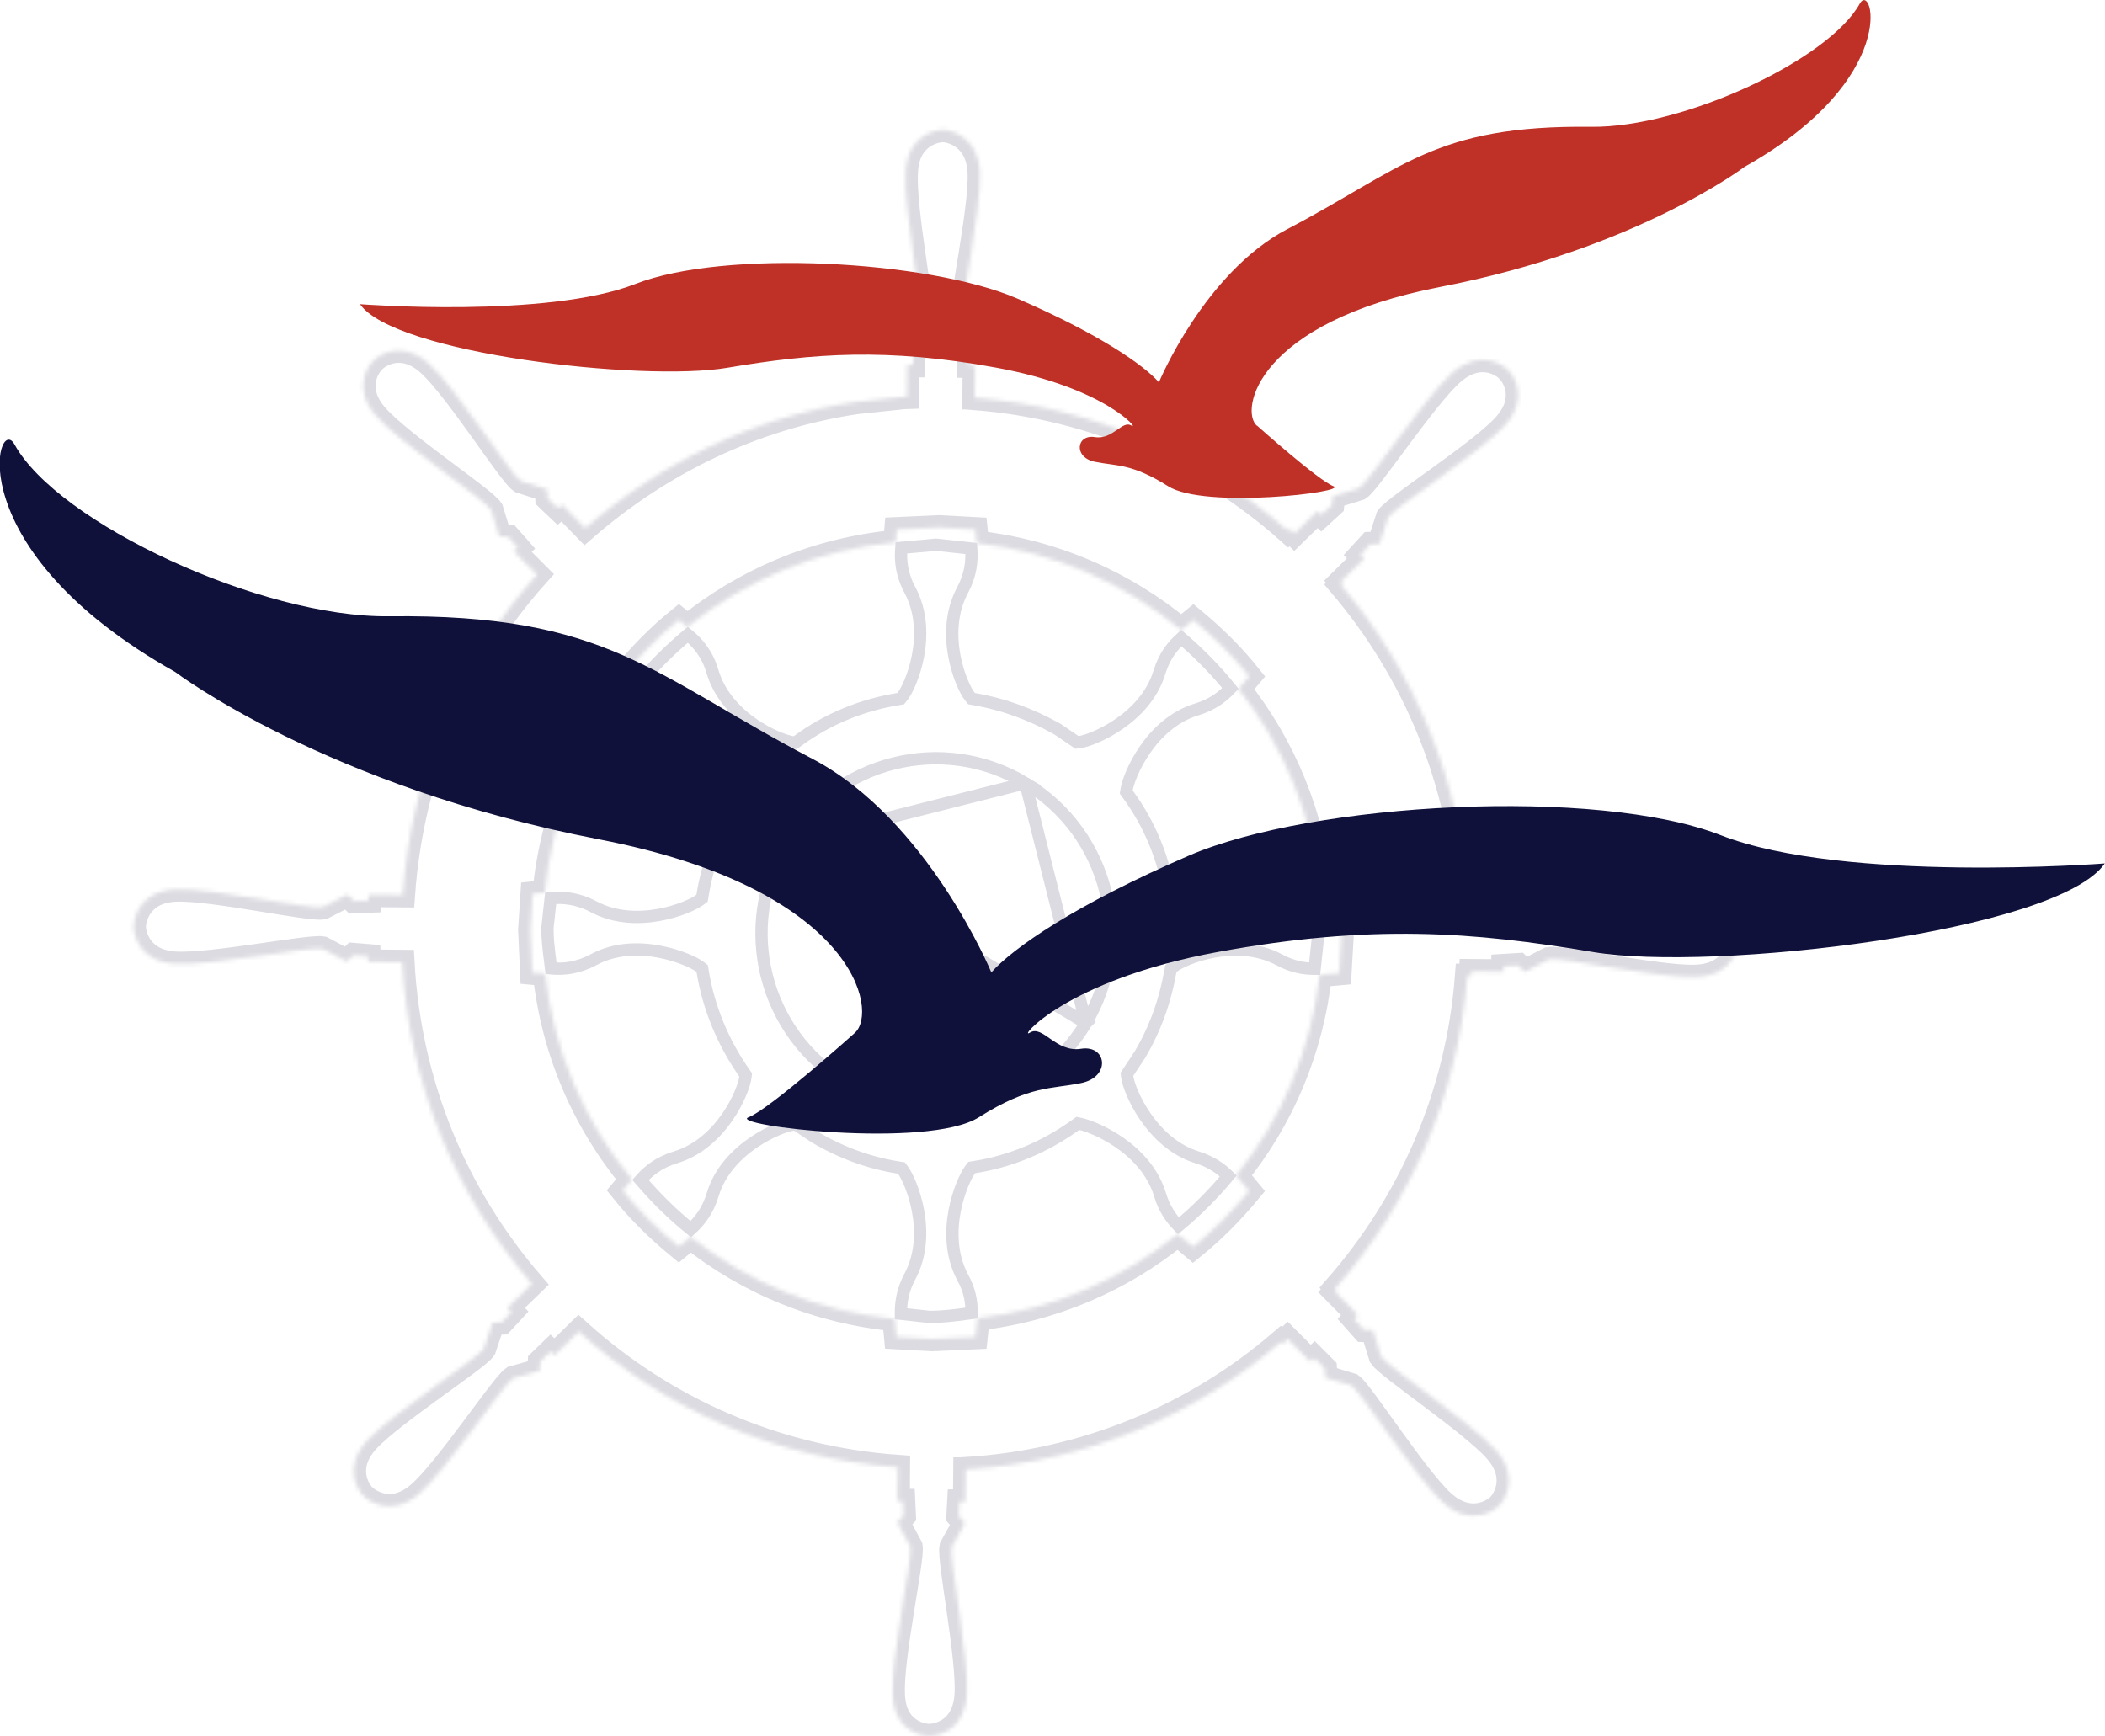 <svg xmlns="http://www.w3.org/2000/svg" width="514" height="424" viewBox="0 0 514 424" fill="none"><g clip-path="url(#clip0_25_27)"><mask id="path-1-inside-1_25_27" fill="white"><path d="M414.149 220.415C405.303 219.911 381.425 224.832 378.284 224.136L372.435 220.943L370.78 222.503L367.232 222.287V220.895L359.393 220.823L359.345 219.743H358.362C356.636 190.501 345.272 163.877 327.436 142.894L327.915 142.414L327.484 141.934L333.094 136.436L332.207 135.5L334.604 132.883L336.833 132.811L338.943 126.329C340.717 123.712 361.263 110.628 367.328 104.025C373.394 97.495 369.678 91.781 368.311 90.461C366.945 88.973 361.335 85.203 354.622 91.061C347.909 97.015 334.436 117.494 331.871 119.222L325.422 121.215L325.23 123.352L322.665 125.704L321.706 124.792L316.048 130.338L314.754 129.041L314.322 129.522C293.752 111.3 267.237 99.464 238.133 97.159V96.991H237.989L238.061 89.261H236.647L236.503 85.612L238.085 84.003L234.921 78.049C234.369 74.904 239.667 51.089 239.26 42.11C238.828 33.299 232.211 31.762 230.222 31.738C228.328 31.738 221.567 33.131 221.16 41.942C220.56 50.92 225.403 74.832 224.875 77.977L221.615 83.883L223.101 85.54L222.886 89.165H221.543L221.471 96.895L219.529 96.967V97.039L208.957 98.168C183.856 101.937 161.249 113.076 142.885 129.017L137.227 123.232L136.22 124.12L133.703 121.719L133.631 119.558L127.158 117.47C124.545 115.717 111.527 94.999 104.838 88.925C98.341 82.947 92.635 86.596 91.221 88.084C89.807 89.381 85.971 95.023 91.94 101.673C97.862 108.371 118.24 121.839 119.918 124.48L121.932 131.01L124.137 131.106L126.487 133.771L125.504 134.683L131.138 140.325C112.27 161.356 100.475 188.581 98.341 218.59L89.998 218.518V219.911L86.45 220.055L84.844 218.47L78.827 221.543C75.782 222.191 51.856 216.862 43.01 217.198C34.115 217.51 32.653 224.256 32.629 226.321C32.629 228.145 33.971 234.891 42.842 235.372C51.688 235.876 75.71 231.05 78.731 231.65L84.7 234.819L86.354 233.259L89.879 233.547V234.867L98.222 234.939C99.852 264.997 111.407 292.174 129.891 313.541L123.921 319.327L124.904 320.335L122.507 322.928L120.277 323L118.144 329.386C116.394 331.931 95.8 345.183 89.759 351.713C83.669 358.243 87.409 364.053 88.824 365.373C90.214 366.718 95.848 370.559 102.465 364.677C109.225 358.723 122.627 338.413 125.264 336.564L131.785 334.739L131.881 332.507L134.446 330.034L135.429 330.946L141.326 325.184C162.328 344.102 189.274 356.154 219.218 358.291L219.146 366.598H220.488L220.656 370.151L219.122 371.783L222.31 377.737C222.79 380.882 217.539 404.794 217.971 413.773C218.235 422.656 224.947 423.976 226.865 423.976C228.855 423.976 235.472 422.8 236.071 413.917C236.647 404.962 231.756 380.978 232.379 377.833L235.64 371.927L234.081 370.247L234.273 366.718H235.688L235.76 358.891H235.927V358.819C265.056 357.019 291.787 345.735 312.668 327.801L313.099 328.209L314.394 326.961L319.956 332.531L320.939 331.642L323.456 334.163L323.6 336.396L330.025 338.341C332.542 340.237 345.656 360.788 352.273 366.862C358.865 372.84 364.547 369.118 365.938 367.798C367.328 366.478 371.164 360.764 365.219 354.114C359.273 347.464 338.943 333.875 337.217 331.282L335.227 324.848L332.998 324.752L330.648 322.111L331.559 321.103L326.093 315.557L326.429 315.221L326.021 314.645C344.217 294.022 356.061 267.542 358.266 238.325H359.249L359.297 237.196L367.16 237.268V235.948L370.709 235.732L372.315 237.316L378.26 234.243C381.425 233.691 405.183 238.925 414.053 238.589C423.068 238.253 424.506 231.53 424.506 229.706C424.53 227.641 423.211 220.871 414.197 220.391L414.149 220.415ZM327.028 237.628L322.233 238.06C320.148 256.57 312.956 273.304 301.856 287.06L304.996 290.877C300.849 295.871 296.366 300.432 291.331 304.514L287.591 301.369C273.854 312.508 257.12 319.831 238.66 321.943L238.181 326.505L227.656 326.985L218.858 326.505L218.45 322.111C199.631 320.263 182.586 313.181 168.633 302.065L165.756 304.442C160.793 300.36 156.118 295.799 152.043 290.733L154.32 288.044C142.717 274.024 135.165 256.81 133.103 237.796L129.987 237.508L129.507 227.137L130.083 218.254L133.008 217.966C134.901 198.664 142.285 181.21 153.865 167.046L152.187 165.005C156.334 160.011 160.817 155.378 165.78 151.369L167.866 153.073C182.058 141.622 199.487 134.227 218.666 132.403L218.93 129.282L229.383 128.801L238.157 129.282L238.493 132.595C257.408 134.755 274.501 142.318 288.43 153.841L291.403 151.417C296.318 155.498 300.969 160.059 305.044 165.149L302.431 168.222C313.483 182.219 320.555 199.216 322.425 217.918L327.028 218.374L327.532 228.914L327.028 237.628Z"></path></mask><path d="M414.149 220.415C405.303 219.911 381.425 224.832 378.284 224.136L372.435 220.943L370.78 222.503L367.232 222.287V220.895L359.393 220.823L359.345 219.743H358.362C356.636 190.501 345.272 163.877 327.436 142.894L327.915 142.414L327.484 141.934L333.094 136.436L332.207 135.5L334.604 132.883L336.833 132.811L338.943 126.329C340.717 123.712 361.263 110.628 367.328 104.025C373.394 97.495 369.678 91.781 368.311 90.461C366.945 88.973 361.335 85.203 354.622 91.061C347.909 97.015 334.436 117.494 331.871 119.222L325.422 121.215L325.23 123.352L322.665 125.704L321.706 124.792L316.048 130.338L314.754 129.041L314.322 129.522C293.752 111.3 267.237 99.464 238.133 97.159V96.991H237.989L238.061 89.261H236.647L236.503 85.612L238.085 84.003L234.921 78.049C234.369 74.904 239.667 51.089 239.26 42.11C238.828 33.299 232.211 31.762 230.222 31.738C228.328 31.738 221.567 33.131 221.16 41.942C220.56 50.92 225.403 74.832 224.875 77.977L221.615 83.883L223.101 85.54L222.886 89.165H221.543L221.471 96.895L219.529 96.967V97.039L208.957 98.168C183.856 101.937 161.249 113.076 142.885 129.017L137.227 123.232L136.22 124.12L133.703 121.719L133.631 119.558L127.158 117.47C124.545 115.717 111.527 94.999 104.838 88.925C98.341 82.947 92.635 86.596 91.221 88.084C89.807 89.381 85.971 95.023 91.94 101.673C97.862 108.371 118.24 121.839 119.918 124.48L121.932 131.01L124.137 131.106L126.487 133.771L125.504 134.683L131.138 140.325C112.27 161.356 100.475 188.581 98.341 218.59L89.998 218.518V219.911L86.45 220.055L84.844 218.47L78.827 221.543C75.782 222.191 51.856 216.862 43.01 217.198C34.115 217.51 32.653 224.256 32.629 226.321C32.629 228.145 33.971 234.891 42.842 235.372C51.688 235.876 75.71 231.05 78.731 231.65L84.7 234.819L86.354 233.259L89.879 233.547V234.867L98.222 234.939C99.852 264.997 111.407 292.174 129.891 313.541L123.921 319.327L124.904 320.335L122.507 322.928L120.277 323L118.144 329.386C116.394 331.931 95.8 345.183 89.759 351.713C83.669 358.243 87.409 364.053 88.824 365.373C90.214 366.718 95.848 370.559 102.465 364.677C109.225 358.723 122.627 338.413 125.264 336.564L131.785 334.739L131.881 332.507L134.446 330.034L135.429 330.946L141.326 325.184C162.328 344.102 189.274 356.154 219.218 358.291L219.146 366.598H220.488L220.656 370.151L219.122 371.783L222.31 377.737C222.79 380.882 217.539 404.794 217.971 413.773C218.235 422.656 224.947 423.976 226.865 423.976C228.855 423.976 235.472 422.8 236.071 413.917C236.647 404.962 231.756 380.978 232.379 377.833L235.64 371.927L234.081 370.247L234.273 366.718H235.688L235.76 358.891H235.927V358.819C265.056 357.019 291.787 345.735 312.668 327.801L313.099 328.209L314.394 326.961L319.956 332.531L320.939 331.642L323.456 334.163L323.6 336.396L330.025 338.341C332.542 340.237 345.656 360.788 352.273 366.862C358.865 372.84 364.547 369.118 365.938 367.798C367.328 366.478 371.164 360.764 365.219 354.114C359.273 347.464 338.943 333.875 337.217 331.282L335.227 324.848L332.998 324.752L330.648 322.111L331.559 321.103L326.093 315.557L326.429 315.221L326.021 314.645C344.217 294.022 356.061 267.542 358.266 238.325H359.249L359.297 237.196L367.16 237.268V235.948L370.709 235.732L372.315 237.316L378.26 234.243C381.425 233.691 405.183 238.925 414.053 238.589C423.068 238.253 424.506 231.53 424.506 229.706C424.53 227.641 423.211 220.871 414.197 220.391L414.149 220.415ZM327.028 237.628L322.233 238.06C320.148 256.57 312.956 273.304 301.856 287.06L304.996 290.877C300.849 295.871 296.366 300.432 291.331 304.514L287.591 301.369C273.854 312.508 257.12 319.831 238.66 321.943L238.181 326.505L227.656 326.985L218.858 326.505L218.45 322.111C199.631 320.263 182.586 313.181 168.633 302.065L165.756 304.442C160.793 300.36 156.118 295.799 152.043 290.733L154.32 288.044C142.717 274.024 135.165 256.81 133.103 237.796L129.987 237.508L129.507 227.137L130.083 218.254L133.008 217.966C134.901 198.664 142.285 181.21 153.865 167.046L152.187 165.005C156.334 160.011 160.817 155.378 165.78 151.369L167.866 153.073C182.058 141.622 199.487 134.227 218.666 132.403L218.93 129.282L229.383 128.801L238.157 129.282L238.493 132.595C257.408 134.755 274.501 142.318 288.43 153.841L291.403 151.417C296.318 155.498 300.969 160.059 305.044 165.149L302.431 168.222C313.483 182.219 320.555 199.216 322.425 217.918L327.028 218.374L327.532 228.914L327.028 237.628Z" stroke="#10113A" stroke-opacity="0.15" stroke-width="6" mask="url(#path-1-inside-1_25_27)"></path><path d="M265.17 249.847L265.169 249.848C253.115 270.059 226.899 276.573 206.726 264.532L206.724 264.531C186.449 252.388 179.942 226.31 191.987 206.013L265.17 249.847ZM265.17 249.847C277.246 229.568 270.585 203.397 250.392 191.257M265.17 249.847L250.392 191.257M250.392 191.257C230.26 179.111 203.992 185.706 191.988 206.012L250.392 191.257ZM312.312 221.513C315.465 219.78 318.394 219.334 321.141 219.355L321.901 228.201L321.003 236.588C318.34 236.576 315.491 236.101 312.335 234.368L312.325 234.363L312.316 234.358C306.998 231.539 301.131 231.514 296.38 232.383C293.994 232.82 291.851 233.489 290.141 234.177C288.463 234.851 287.104 235.584 286.343 236.192L285.899 236.546L285.802 237.106C284.585 244.092 282.202 251.105 278.291 257.643L275.48 261.888L275.18 262.341L275.24 262.881C275.342 263.802 275.786 265.264 276.493 266.92C277.216 268.612 278.262 270.618 279.647 272.639C282.403 276.66 286.599 280.878 292.398 282.659C295.733 283.703 298.06 285.355 299.939 287.174C296.243 291.619 292.192 295.677 287.753 299.377C285.921 297.483 284.275 295.159 283.251 291.721L283.248 291.71C281.471 285.906 277.329 281.758 273.369 279.014C269.423 276.281 265.488 274.822 263.828 274.476L263.181 274.341L262.645 274.727C255.155 280.118 246.744 283.647 237.879 285.025L237.281 285.118L236.915 285.6C235.859 286.99 234.028 290.876 233.115 295.642C232.195 300.447 232.155 306.41 235.007 311.837L235.016 311.854L235.026 311.871C236.819 315.08 237.263 317.961 237.248 320.664C236.871 320.713 236.497 320.762 236.124 320.811C233.043 321.217 230.075 321.607 226.975 321.596L219.983 320.833C219.966 318.048 220.407 315.054 222.17 311.752C225.025 306.423 225.043 300.539 224.176 295.776C223.314 291.048 221.532 287.171 220.472 285.736L220.106 285.241L219.497 285.145C212.483 284.049 205.555 281.6 198.943 277.675L194.707 274.862L194.25 274.559L193.706 274.622C192.814 274.725 191.372 275.161 189.73 275.859C188.051 276.573 186.053 277.606 184.037 278.977C180.027 281.706 175.808 285.875 174.054 291.666L174.052 291.674C172.867 295.659 170.831 298.222 168.685 300.184C164.197 296.559 160.127 292.521 156.382 288.142C158.349 285.934 160.944 283.842 164.92 282.637C170.694 280.896 174.862 276.765 177.605 272.796C178.982 270.803 180.023 268.818 180.745 267.13C181.455 265.473 181.898 264.009 182.013 263.065L182.083 262.493L181.751 262.022C176.532 254.592 173.001 246.041 171.552 237.1L171.458 236.518L170.993 236.156C170.289 235.608 168.958 234.9 167.297 234.233C165.6 233.551 163.452 232.869 161.053 232.412C156.282 231.504 150.348 231.461 145.029 234.313L145.027 234.314C141.065 236.446 137.622 236.758 134.554 236.487C134.479 235.863 134.402 235.246 134.325 234.636C133.985 231.936 133.658 229.34 133.668 226.622L134.464 219.345C137.538 219.07 141.053 219.363 144.987 221.451C150.294 224.271 156.162 224.289 160.914 223.427C165.629 222.571 169.508 220.799 170.948 219.717L171.433 219.353L171.529 218.753C172.65 211.712 175.101 204.679 179.085 198.237L181.812 193.974L182.097 193.527L182.039 193C181.937 192.085 181.502 190.622 180.804 188.959C180.09 187.261 179.056 185.248 177.681 183.221C174.946 179.19 170.765 174.965 164.945 173.22C160.57 171.877 157.835 169.518 155.858 167.08C159.535 162.705 163.558 158.678 167.961 154.998C170.392 156.998 172.745 159.714 174 164.075L174.003 164.086L174.006 164.096C175.769 169.9 179.905 174.073 183.878 176.822C187.82 179.55 191.812 181.019 193.59 181.278L194.201 181.366L194.698 180.999C202.023 175.579 210.523 172.139 219.361 170.711L219.919 170.62L220.279 170.184C220.876 169.46 221.612 168.121 222.296 166.463C222.995 164.768 223.685 162.629 224.143 160.236C225.055 155.472 225.075 149.55 222.222 144.16L222.218 144.153L222.214 144.147C220.125 140.294 219.839 136.855 220.082 133.785L228.554 133.021L237.162 133.953C237.378 136.989 237.051 140.37 235.037 144.13L235.036 144.131C232.171 149.493 232.145 155.388 233.026 160.152C233.469 162.544 234.146 164.688 234.842 166.396C235.523 168.07 236.262 169.425 236.874 170.176L237.23 170.615L237.788 170.709C244.71 171.876 251.67 174.349 258.292 178.114L262.51 180.985L262.972 181.3L263.527 181.235C264.413 181.132 265.852 180.695 267.493 179.995C269.171 179.279 271.17 178.241 273.186 176.859C277.197 174.111 281.412 169.907 283.153 164.047C284.33 160.227 286.315 157.758 288.463 155.815C292.837 159.575 296.845 163.658 300.458 168.128C298.484 170.182 296.025 172.081 292.288 173.22C286.487 174.962 282.318 179.113 279.572 183.098C276.843 187.057 275.376 191.06 275.105 192.817L275.01 193.43L275.376 193.93C280.795 201.345 284.25 209.809 285.605 218.719L285.695 219.315L286.173 219.682C287.553 220.745 291.439 222.579 296.19 223.484C300.98 224.397 306.925 224.418 312.301 221.518L312.312 221.513Z" stroke="#DBDBE1" stroke-width="3"></path><path d="M208.812 252.176C208.812 252.176 187.978 270.878 182.776 272.846C177.574 274.815 226.528 280.721 239.019 272.846C251.485 264.972 256.712 266.004 264 264.491C271.312 263.003 270.257 255.128 264 256.113C257.766 257.097 254.65 250.207 251.485 252.176C248.393 254.144 259.828 239.379 297.323 232.489C334.794 225.599 359.823 227.568 388.951 232.489C418.128 237.411 502.492 227.568 513.951 210.858C513.951 210.858 450.421 215.756 420.189 203.968C390.006 192.18 320.602 195.877 290.275 208.962C262.417 220.99 247.29 231.577 242.064 237.459C242.064 237.459 226.528 200.055 198.335 185.29C159.21 164.812 148.398 149.879 95.032 150.503C63.77 150.887 14.072 127.696 3.547 108.537C-0.768 100.663 -10.693 134.082 42.793 164.115C42.793 164.115 79.664 192.132 146.264 204.976C208.908 217.076 214.589 247.086 208.74 252.224L208.812 252.176Z" fill="#10113A"></path><path d="M306.938 103.929C306.938 103.929 321.897 117.325 325.613 118.742C329.353 120.158 294.207 124.384 285.241 118.742C276.299 113.1 272.535 113.844 267.309 112.764C262.082 111.683 262.826 106.042 267.309 106.738C271.768 107.458 274.021 102.513 276.275 103.929C278.504 105.345 270.281 94.758 243.383 89.812C216.484 84.867 198.528 86.283 177.622 89.812C156.669 93.342 96.135 86.283 87.912 74.279C87.912 74.279 133.51 77.809 155.183 69.334C176.855 60.859 226.649 63.524 248.417 72.911C268.411 81.554 279.272 89.14 282.988 93.366C282.988 93.366 294.135 66.525 314.369 55.938C342.443 41.245 350.21 30.513 388.497 30.97C410.936 31.258 446.585 14.596 454.137 0.864C457.254 -4.778 464.35 19.182 425.992 40.741C425.992 40.741 399.525 60.835 351.745 70.054C306.794 78.745 302.718 100.28 306.89 103.953L306.938 103.929Z" fill="#BF3026"></path></g><defs><clipPath id="clip0_25_27"><rect width="514" height="424" fill="white"></rect></clipPath></defs></svg>